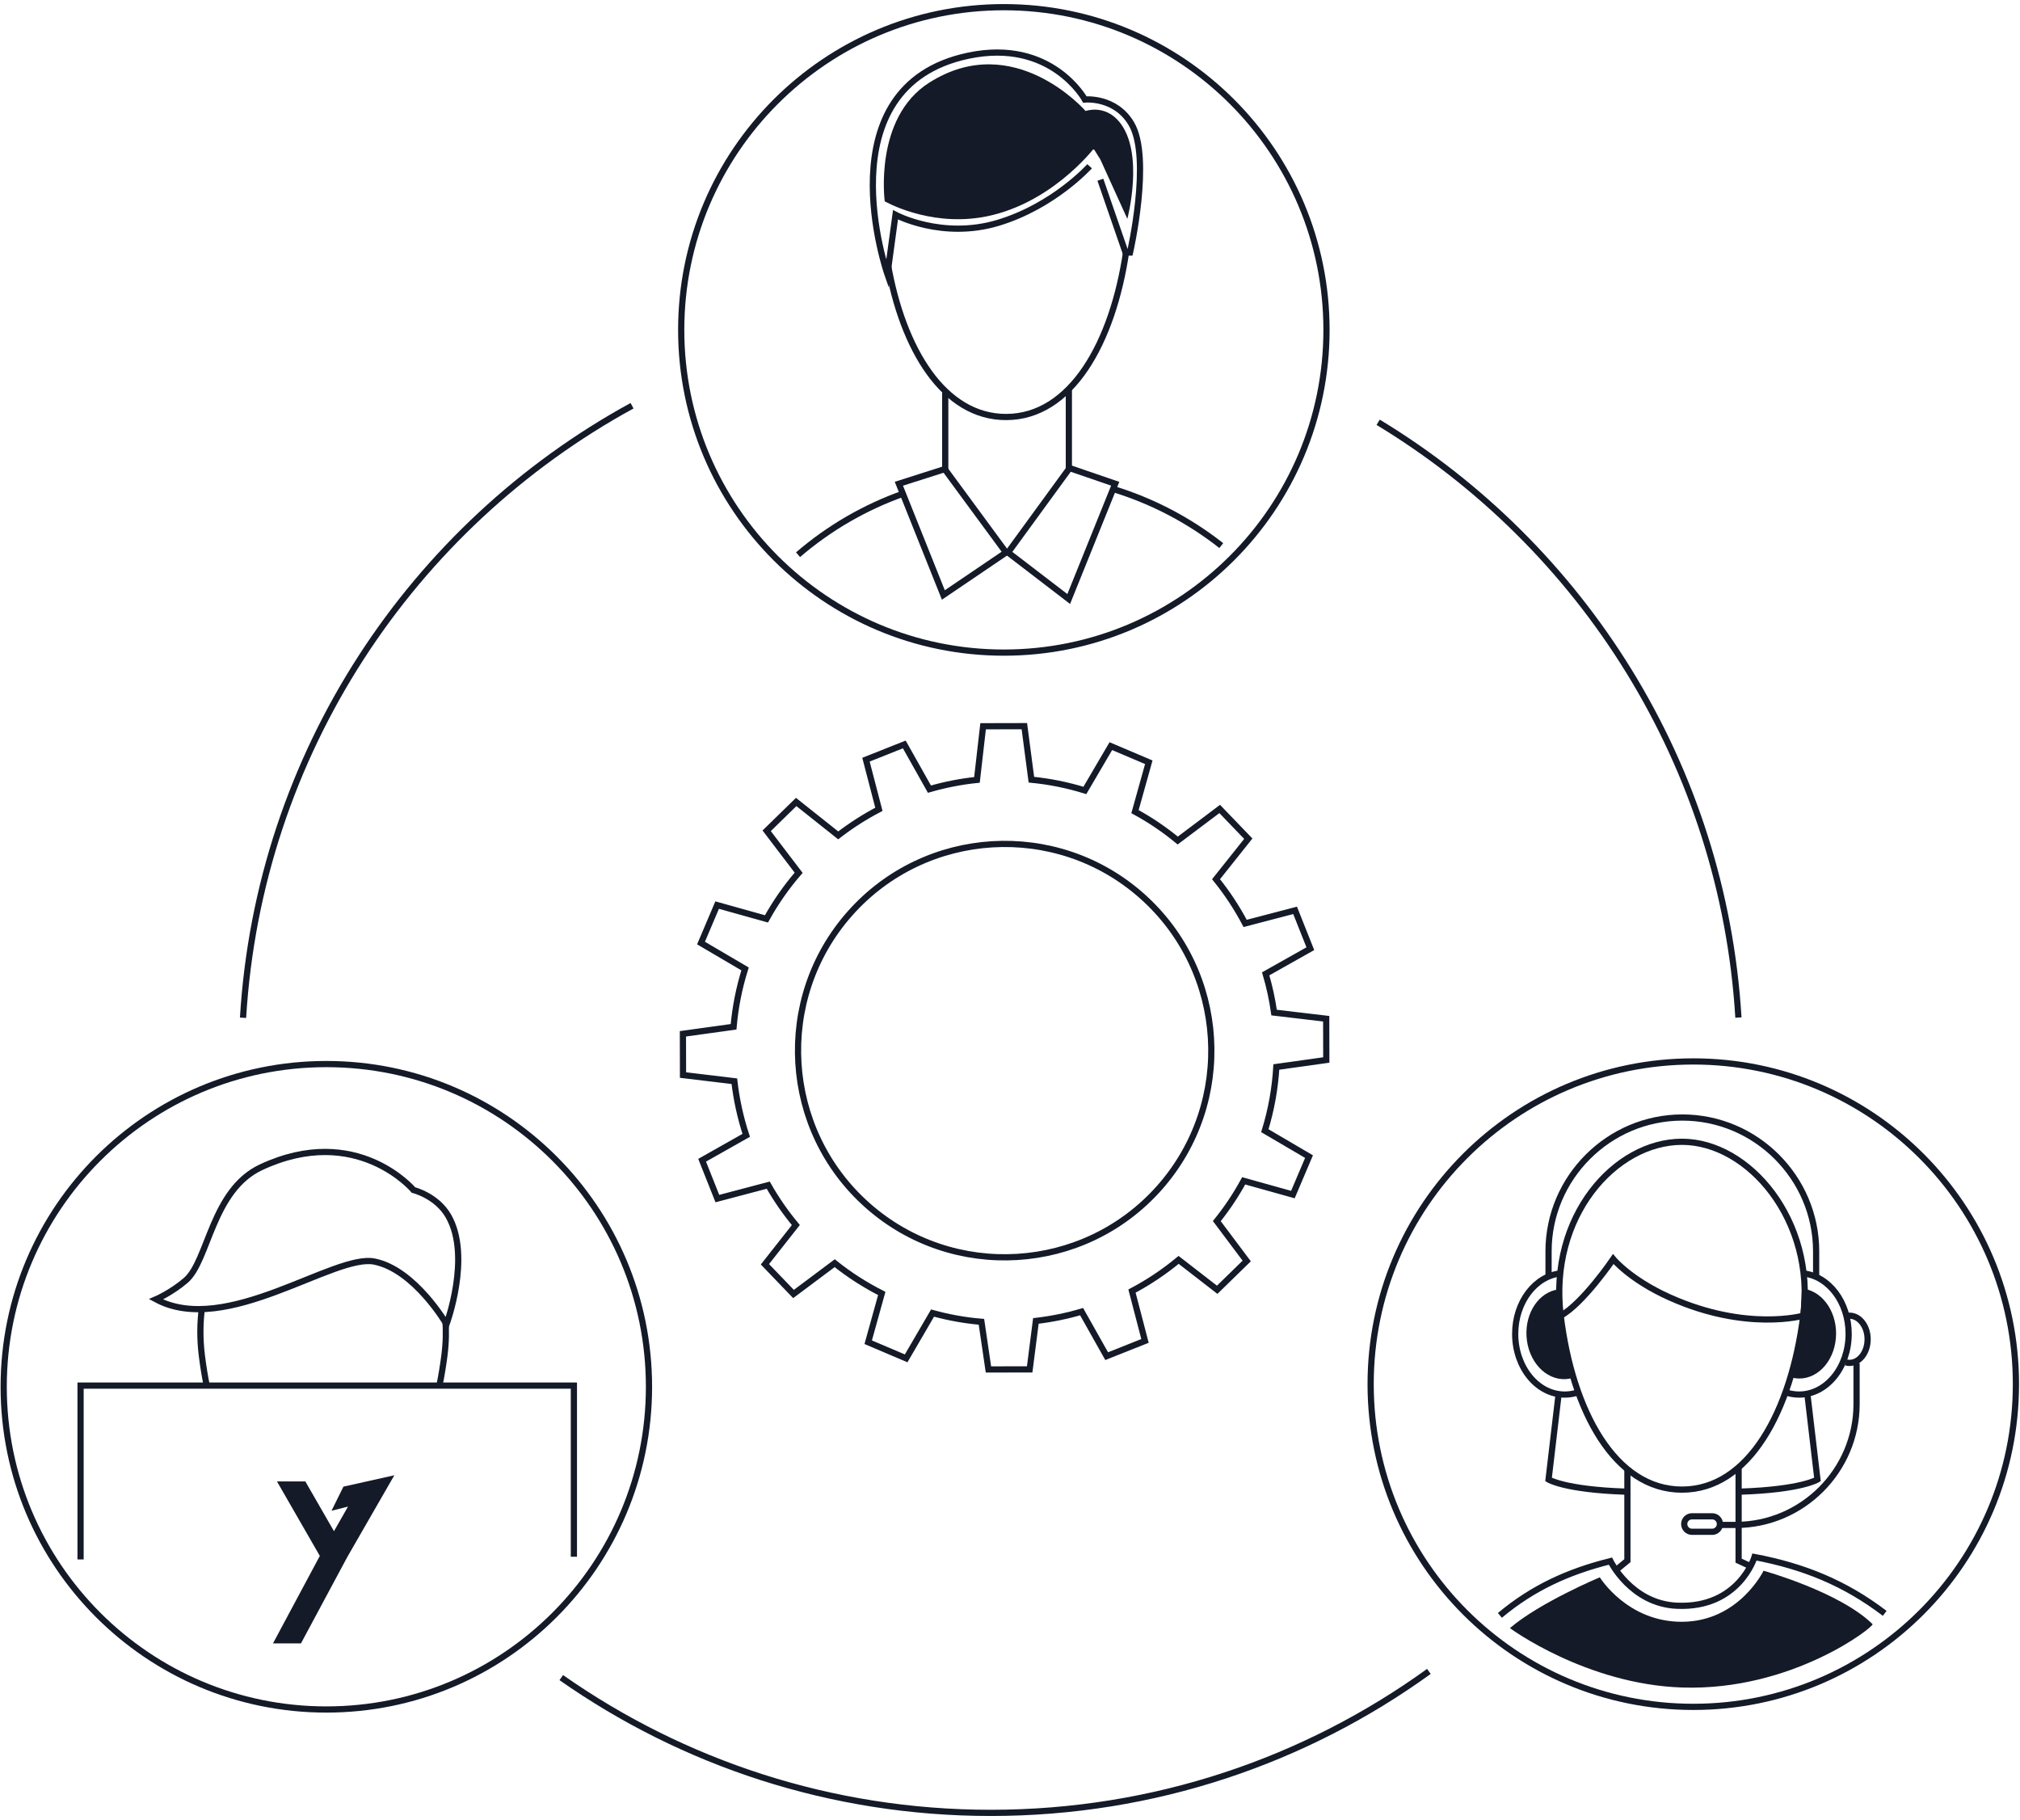 <svg width="434" height="391" viewBox="0 0 434 391" fill="none" xmlns="http://www.w3.org/2000/svg">
<path d="M182.598 196.235C198.835 177.895 226.964 176.184 245.303 192.421C263.643 208.657 265.352 236.788 249.116 255.127C232.879 273.467 204.75 275.176 186.41 258.939C168.071 242.703 166.36 214.573 182.598 196.235ZM246.82 163.74L238.667 160.275L233.083 169.793C229.284 168.619 225.438 167.857 221.595 167.481L220.082 155.984L211.222 156.004L209.902 167.524C206.435 167.884 203.019 168.553 199.692 169.515L194.29 159.912L186.055 163.185L188.832 173.851C185.767 175.445 182.846 177.323 180.091 179.445L171.063 172.271L164.72 178.457L171.59 187.477C168.987 190.487 166.662 193.792 164.68 197.381L154.079 194.417L150.615 202.572L160.078 208.132C158.783 212.239 157.974 216.403 157.612 220.56L146.727 222.067L146.746 230.928L157.776 232.252C158.231 236.216 159.088 240.111 160.326 243.877L150.852 249.228L154.126 257.463L165.056 254.579C166.768 257.596 168.754 260.463 170.988 263.148L164.347 271.573L170.487 277.961L179.338 271.34C182.424 273.812 185.8 275.996 189.447 277.84L186.535 288.319L194.688 291.783L200.36 282.055C203.844 283.015 207.356 283.639 210.866 283.936L212.367 294.168L221.228 294.148L222.559 283.747C225.894 283.356 229.182 282.696 232.383 281.748L237.77 291.311L246.004 288.037L243.21 277.329C246.756 275.456 250.114 273.209 253.227 270.631L261.516 277.052L267.859 270.867L261.435 262.3C263.584 259.628 265.524 256.745 267.208 253.651L277.78 256.601L281.244 248.448L271.752 242.875C273.146 238.355 273.952 233.764 274.223 229.197L284.956 227.691L284.936 218.829L273.743 217.507C273.342 214.687 272.736 211.905 271.934 209.187L281.528 203.785L278.255 195.551L267.522 198.356C265.756 195.008 263.663 191.827 261.267 188.861L268.196 180.157L262.056 173.769L253.038 180.553C250.219 178.228 247.156 176.14 243.855 174.343L246.82 163.74Z" stroke="#141A27" stroke-width="1.333" stroke-miterlimit="10"/>
<path d="M285 70.864C285 109.149 253.964 140.185 215.679 140.185C177.393 140.185 146.357 109.149 146.357 70.864C146.357 32.577 177.393 1.541 215.679 1.541C253.964 1.541 285 32.577 285 70.864Z" stroke="#141A27" stroke-width="1.333" stroke-miterlimit="10"/>
<path d="M194.186 105.994C185.767 108.967 178.079 113.466 171.459 119.155" stroke="#141A27" stroke-width="1.333" stroke-miterlimit="10"/>
<path d="M262.393 117.199C255.612 111.862 247.825 107.723 239.361 105.106" stroke="#141A27" stroke-width="1.333" stroke-miterlimit="10"/>
<path d="M241.99 53.843C239.114 73.571 230.16 89.577 216.148 89.577C202.782 89.577 193.928 75.024 190.724 56.548" stroke="#141A27" stroke-width="1.333" stroke-miterlimit="10"/>
<path d="M203.086 84.335V100.841" stroke="#141A27" stroke-width="1.333" stroke-miterlimit="10"/>
<path d="M229.645 83.465V100.841" stroke="#141A27" stroke-width="1.333" stroke-miterlimit="10"/>
<path d="M193.125 103.912L202.978 100.769L216.149 118.681L202.682 127.804L193.125 103.912Z" stroke="#141A27" stroke-width="1.333" stroke-miterlimit="10"/>
<path d="M239.605 103.912L229.8 100.55L216.581 118.681L229.615 128.672L239.605 103.912Z" stroke="#141A27" stroke-width="1.333" stroke-miterlimit="10"/>
<path d="M236.419 38.61L241.827 54.254L242.79 54.248C242.79 54.248 247.425 33.975 243.081 26.591C239.622 20.714 233.09 21.378 233.09 21.378C233.09 21.378 225.901 8.199 208.039 11.967C176.603 18.596 190.665 58.88 190.665 58.88L192.401 46.138C192.401 46.138 202.398 51.479 214.41 47.876C226.423 44.272 234.103 35.712 234.103 35.712" stroke="#141A27" stroke-width="1.333" stroke-miterlimit="10"/>
<path d="M190.085 43.242C190.085 43.242 199.195 48.513 210.646 46.717C225.415 44.401 234.971 31.948 234.971 31.948L236.419 34.265L242.211 47.006C242.211 47.006 245.977 32.817 240.474 26.157C237.334 22.354 233.234 23.84 233.234 23.84C233.234 23.84 217.886 6.174 199.642 17.758C187.702 25.338 190.085 43.242 190.085 43.242Z" fill="#141A27"/>
<path d="M433.126 297.324C433.126 335.61 402.09 366.646 363.805 366.646C325.52 366.646 294.484 335.61 294.484 297.324C294.484 259.039 325.52 228.003 363.805 228.003C402.09 228.003 433.126 259.039 433.126 297.324Z" stroke="#141A27" stroke-width="1.333" stroke-miterlimit="10"/>
<path d="M396.595 282.724C396.847 282.656 397.11 282.62 397.378 282.62C399.522 282.62 401.262 284.889 401.262 287.689C401.262 290.489 399.522 292.757 397.378 292.757C397.11 292.757 396.847 292.723 396.595 292.655" stroke="#141A27" stroke-width="1.333" stroke-miterlimit="10"/>
<path d="M338.958 299.115C338.074 299.407 337.144 299.561 336.184 299.561C330.306 299.561 325.541 293.727 325.541 286.531C325.541 279.673 329.866 274.053 335.357 273.536" stroke="#141A27" stroke-width="1.333" stroke-miterlimit="10"/>
<path d="M387.496 273.55C392.927 274.139 397.185 279.726 397.185 286.53C397.185 293.727 392.42 299.562 386.543 299.562C385.563 299.562 384.612 299.399 383.711 299.095" stroke="#141A27" stroke-width="1.333" stroke-miterlimit="10"/>
<path d="M387.441 282.62C384.829 303.087 375.773 319.979 361.379 319.979C346.984 319.979 337.823 303.099 335.315 282.62C332.708 261.336 346.984 245.263 361.379 245.263C375.773 245.263 390.048 262.204 387.441 282.62Z" stroke="#141A27" stroke-width="1.333" stroke-miterlimit="10"/>
<path d="M387.441 282.62C387.441 282.62 375.279 286.095 358.772 278.711C350.231 274.889 346.609 270.457 346.609 270.457C346.609 270.457 340.093 280.015 335.315 282.62" stroke="#141A27" stroke-width="1.333" stroke-miterlimit="10"/>
<path d="M332.708 273.981V268.795C332.708 252.986 345.644 240.051 361.455 240.051C377.264 240.051 390.199 252.986 390.199 268.795V274.198" stroke="#141A27" stroke-width="1.333" stroke-miterlimit="10"/>
<path d="M398.887 292.814V301.601C398.887 315.881 387.203 327.563 372.923 327.563H369.312" stroke="#141A27" stroke-width="1.333" stroke-miterlimit="10"/>
<path d="M349.65 315.683V335.243L347.411 337.076" stroke="#141A27" stroke-width="1.333" stroke-miterlimit="10"/>
<path d="M373.542 315.248V335.242L376.082 336.425" stroke="#141A27" stroke-width="1.333" stroke-miterlimit="10"/>
<path d="M334.911 299.128L332.709 317.806C332.709 317.806 336.183 319.978 349.217 320.413" stroke="#141A27" stroke-width="1.333" stroke-miterlimit="10"/>
<path d="M388.28 299.128L390.482 317.806C390.482 317.806 387.008 319.978 373.974 320.413" stroke="#141A27" stroke-width="1.333" stroke-miterlimit="10"/>
<path d="M322.254 346.995C329.349 341.058 336.957 337.6 346.001 335.339C346.001 335.339 350.469 344.496 360.306 344.923C373.627 345.503 376.965 334.456 376.965 334.456C387.523 336.459 396.39 340.044 404.933 346.56" stroke="#141A27" stroke-width="1.333" stroke-miterlimit="10"/>
<path d="M402.325 348.877C395.231 341.926 378.905 337.402 378.905 337.402C378.905 337.402 373.588 348.37 361.312 348.37C349.583 348.37 343.72 338.814 343.72 338.814C343.72 338.814 330.797 344.243 324.411 349.727C324.395 349.742 340.808 361.79 361.349 362.487C385.099 363.294 402.788 349.33 402.325 348.877Z" fill="#141A27"/>
<path d="M334.743 276.981C330.674 277.575 327.683 281.926 327.973 287.025C328.275 292.362 332.055 296.489 336.414 296.241C336.886 296.214 337.343 296.127 337.786 296.006C336.274 289.757 335.329 282.819 334.743 276.981Z" fill="#141A27"/>
<path d="M387.157 276.792C391.253 277.155 394.485 281.328 394.485 286.436C394.485 291.781 390.947 296.116 386.58 296.116C386.108 296.116 385.647 296.056 385.197 295.959C386.352 289.633 386.904 282.653 387.157 276.792Z" fill="#141A27"/>
<path d="M52.216 218.623C55.647 161.829 88.531 112.983 135.795 87.154" stroke="#141A27" stroke-width="1.333" stroke-miterlimit="10"/>
<path d="M306.999 359.03C280.527 378.151 248.009 389.419 212.86 389.419C178.533 389.419 146.719 378.673 120.592 360.362" stroke="#141A27" stroke-width="1.333" stroke-miterlimit="10"/>
<path d="M296.1 90.709C340.023 117.303 370.208 164.311 373.502 218.578" stroke="#141A27" stroke-width="1.333" stroke-miterlimit="10"/>
<path d="M139.436 297.889C139.436 336.175 108.4 367.211 70.115 367.211C31.829 367.211 0.793 336.175 0.793 297.889C0.793 259.604 31.829 228.568 70.115 228.568C108.4 228.568 139.436 259.604 139.436 297.889Z" stroke="#141A27" stroke-width="1.333" stroke-miterlimit="10"/>
<path d="M44.418 297.671C43.989 295.541 43.637 293.352 43.363 291.12C42.926 287.545 42.963 284.117 43.398 280.888" stroke="#141A27" stroke-width="1.333" stroke-miterlimit="10"/>
<path d="M95.68 283.276C95.882 285.81 95.832 288.435 95.489 291.12C95.205 293.354 94.842 295.543 94.405 297.675" stroke="#141A27" stroke-width="1.333" stroke-miterlimit="10"/>
<path d="M123.301 334.397V297.635H17.31V334.977" stroke="#141A27" stroke-width="1.333" stroke-miterlimit="10"/>
<path d="M33.527 279.1C33.527 279.1 36.785 277.702 39.898 275.046C44.81 270.856 45.481 255.671 56.115 250.72C76.679 241.148 88.842 255.628 88.842 255.628C88.842 255.628 93.869 256.856 96.371 261.275C101.294 269.962 95.938 284.443 95.938 284.443C95.938 284.443 89.129 272.73 80.442 270.992C71.773 269.258 48.586 287.208 33.527 279.1Z" stroke="#141A27" stroke-width="1.333" stroke-miterlimit="10"/>
<path d="M73.784 319.339L71.228 324.52L74.77 323.624L71.754 328.911L65.6 318.217H59.505L68.715 334.22L58.653 353.011H64.664L74.589 334.507L84.724 316.896L73.784 319.339Z" fill="#141A27"/>
<path d="M367.865 329.039H363.521C362.605 329.039 361.855 328.29 361.855 327.375C361.855 326.458 362.605 325.71 363.521 325.71H367.865C368.781 325.71 369.53 326.458 369.53 327.375C369.53 328.29 368.781 329.039 367.865 329.039Z" stroke="#141A27" stroke-width="1.333" stroke-miterlimit="10"/>
</svg>
